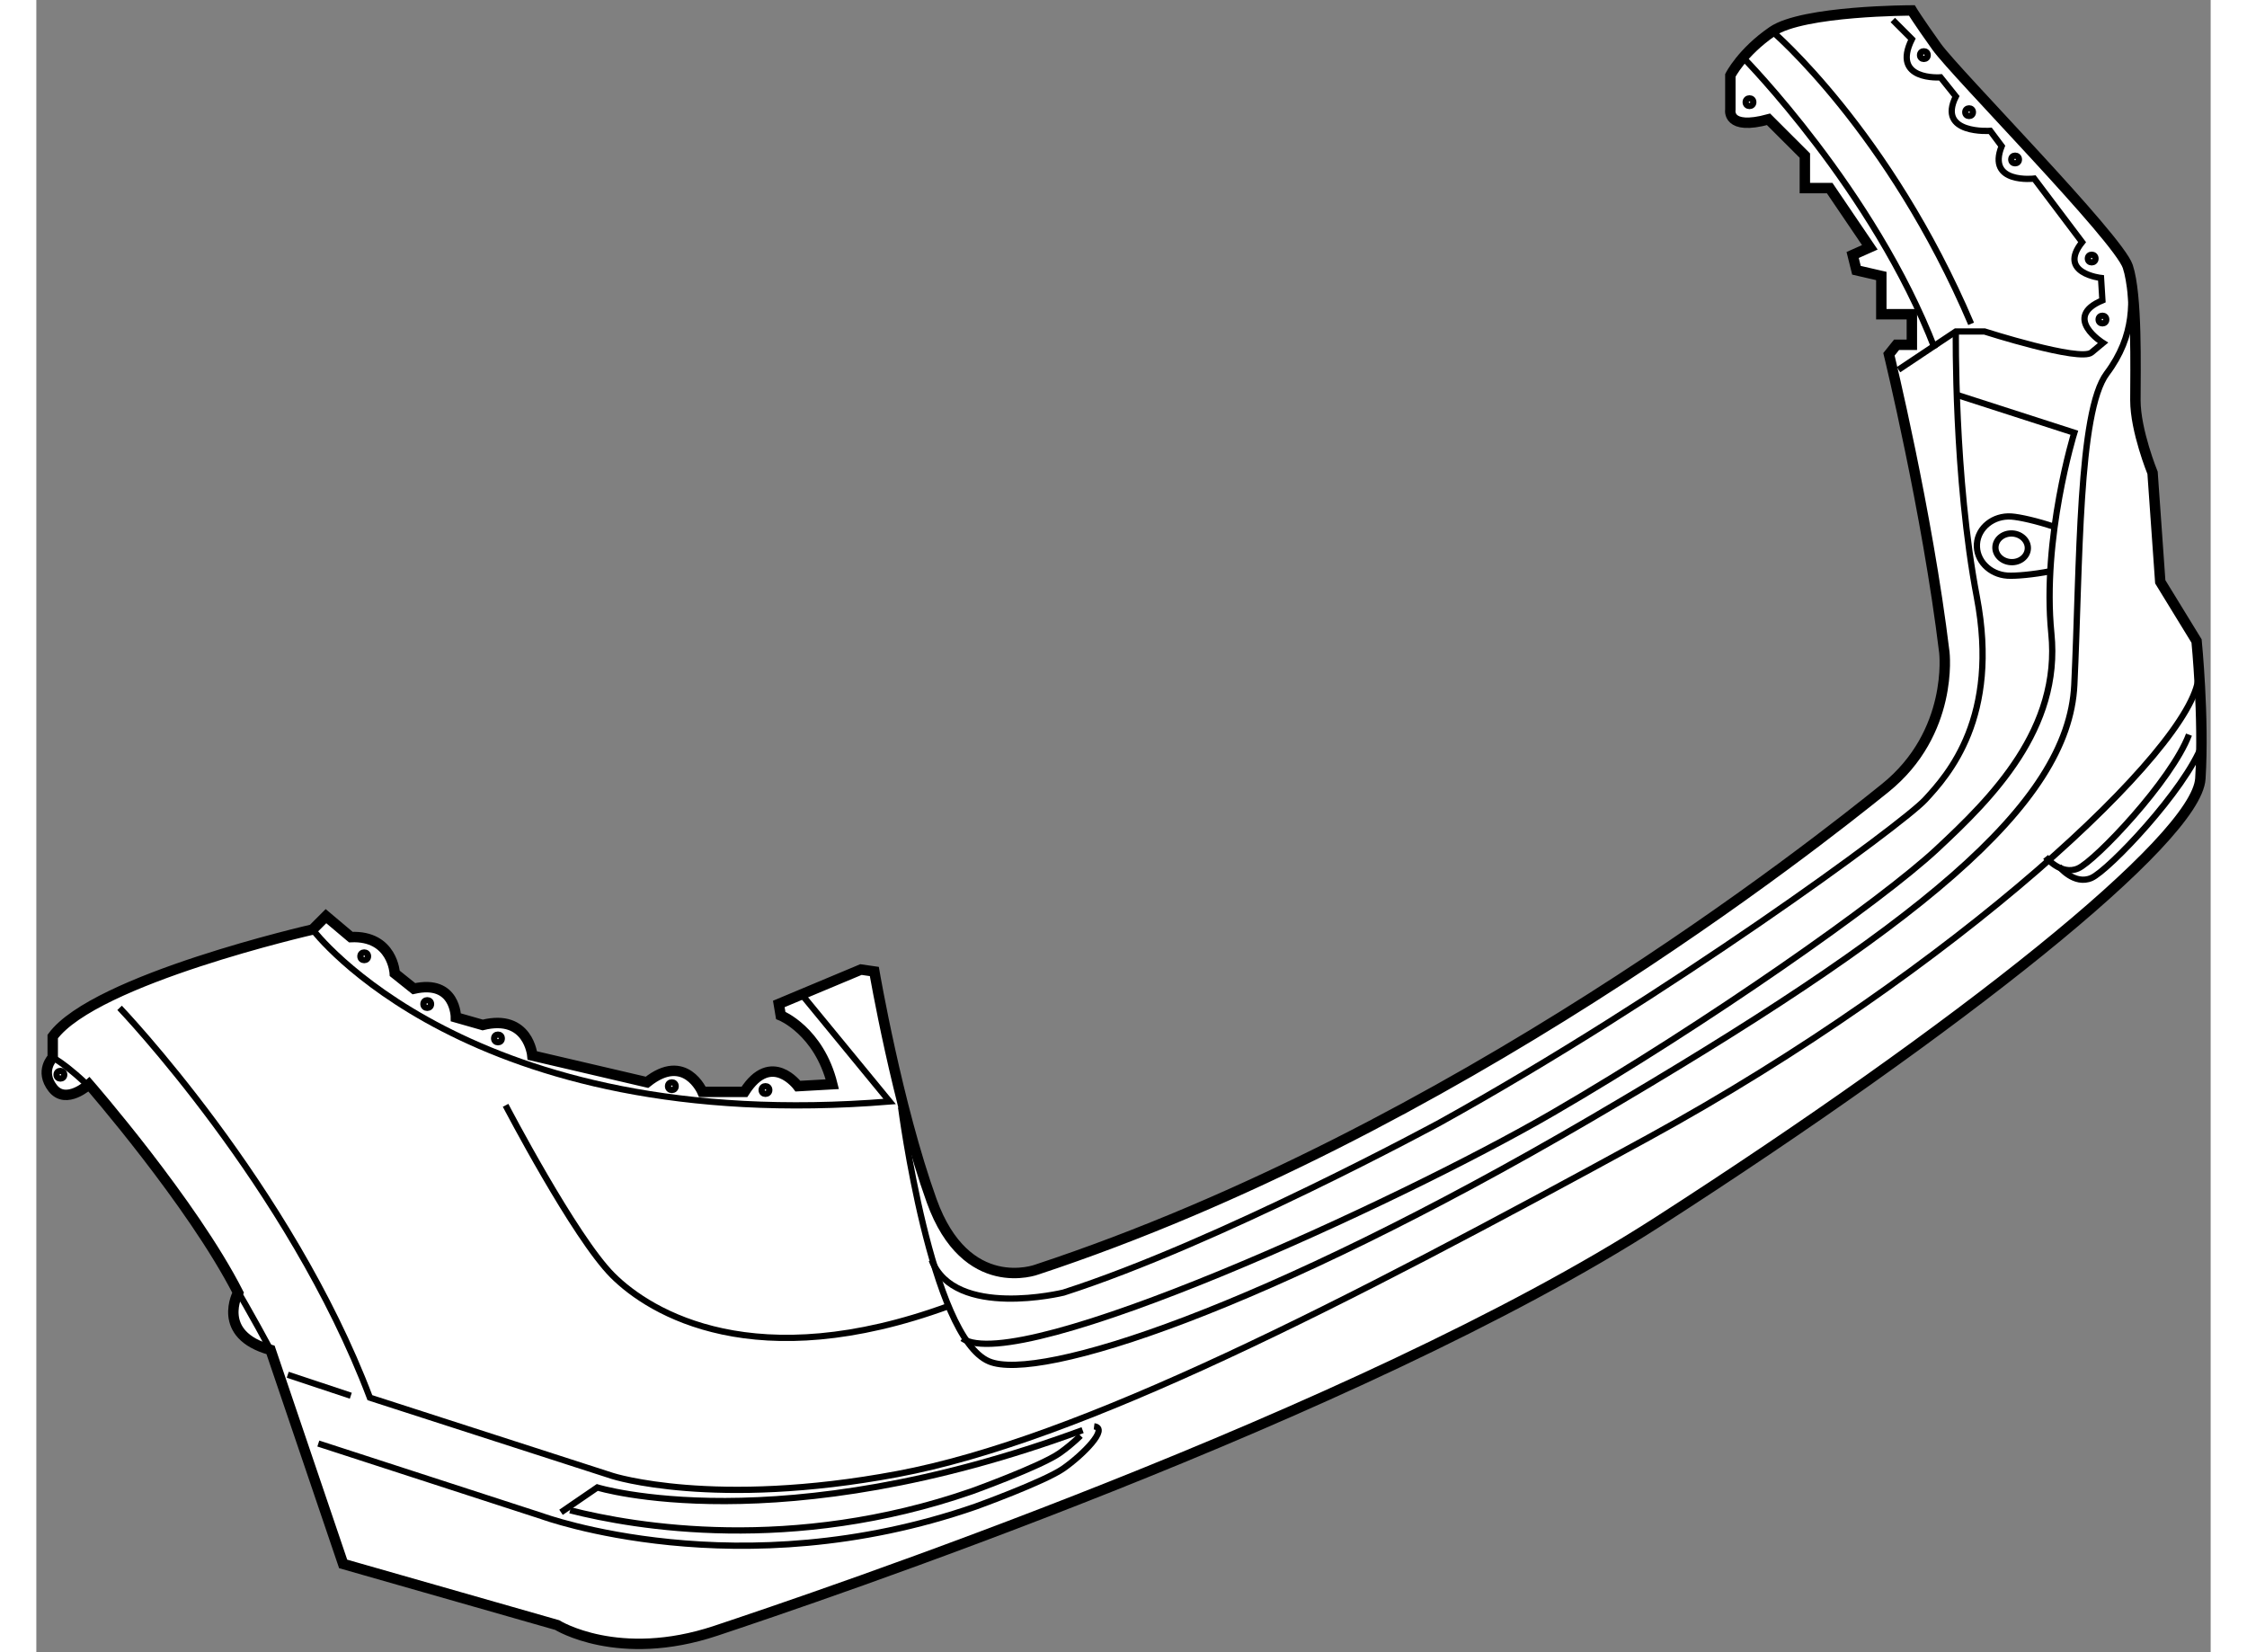 <?xml version="1.0" encoding="utf-8"?>
<!-- Generator: Adobe Illustrator 15.1.0, SVG Export Plug-In . SVG Version: 6.00 Build 0)  -->
<!DOCTYPE svg PUBLIC "-//W3C//DTD SVG 1.1//EN" "http://www.w3.org/Graphics/SVG/1.1/DTD/svg11.dtd">
<svg version="1.1" xmlns="http://www.w3.org/2000/svg" xmlns:xlink="http://www.w3.org/1999/xlink" x="0px" y="0px" width="244.8px"
	 height="180px" viewBox="66.11 58.76 104.311 79.263" enable-background="new 0 0 244.8 180" xml:space="preserve">
	
<rect x="66.11" y="58.76" width="104.311" height="79.263" fill="#808080" stroke="none"/>
	
<g><path fill="#FFFFFF" stroke="#000000" stroke-width="0.5" d="M80.005,102.712l-0.641,0.641c0,0-10.451,2.384-12.468,5.134v1.008
			c0,0-0.643,0.643,0,1.468c0.642,0.824,1.742-0.185,1.742-0.185s4.95,5.683,7.149,9.992c0,0-1.101,2.016,1.559,2.75l3.483,10.267
			l10.267,2.933c0,0,2.934,1.833,7.608,0.275s30.8-10.357,45.19-19.616c14.393-9.259,25.852-18.333,26.033-21.267
			c0.184-2.934-0.182-6.6-0.182-6.6l-1.742-2.842l-0.369-5.225c0,0-0.824-2.018-0.824-3.484s0.092-5.042-0.365-6.417
			c-0.459-1.375-8.25-9.258-9.168-10.542c-0.916-1.283-1.191-1.742-1.191-1.742s-5.225,0-6.691,1.008s-2.016,2.108-2.016,2.108v1.65
			c0,0-0.186,1.009,1.832,0.458l1.742,1.741v1.559h1.191l1.926,2.841l-0.824,0.367l0.182,0.733l1.193,0.275v1.833h1.465v1.466
			h-0.732l-0.367,0.458c0,0,1.834,7.517,2.658,14.3c0,0,0.459,3.851-2.842,6.509c-3.299,2.657-20.715,16.5-40.699,23.1
			c0,0-3.392,1.284-5.042-3.3c-1.649-4.584-2.75-11-2.75-11l-0.642-0.093l-3.941,1.65l0.092,0.55c0,0,1.834,0.732,2.475,3.3
			l-1.649,0.093c0,0-1.282-1.741-2.566,0.275h-2.018c0,0-0.823-1.926-2.657-0.459l-5.5-1.284c0,0-0.184-2.016-2.384-1.466
			l-1.284-0.366c0,0,0-1.833-2.016-1.375l-0.916-0.733c0,0-0.093-1.833-2.109-1.742L80.005,102.712z"></path><path fill="none" stroke="#000000" stroke-width="0.3" d="M79.364,103.353c0,0,7.424,9.9,27.682,8.25l-4.216-5.133"></path><path fill="none" stroke="#000000" stroke-width="0.3" d="M88.622,111.786c0,0,3.301,6.326,5.133,8.159
			c1.833,1.832,6.874,4.857,16.133,1.466"></path><path fill="none" stroke="#000000" stroke-width="0.3" d="M107.597,111.878c0,0,1.424,11.013,4.216,12.192
			c2.384,1.008,13.198-2.477,28.874-11.643s22.918-15.032,23.193-20.808c0.273-5.774,0.182-13.11,1.557-14.942
			c1.375-1.833,1.285-3.575,1.01-5.133"></path><path fill="none" stroke="#000000" stroke-width="0.3" d="M66.896,109.494c0,0,3.941,1.925,10.45,14.025"></path><path fill="none" stroke="#000000" stroke-width="0.3" d="M70.104,107.111c0,0,8.158,8.525,12.008,18.7l11.643,3.758
			c0,0,4.857,1.559,13.658-0.092c8.799-1.649,21.266-8.067,36.023-16.134c14.76-8.066,26.127-18.699,26.402-22.091"></path><line fill="none" stroke="#000000" stroke-width="0.3" x1="78.171" y1="124.712" x2="81.196" y2="125.719"></line><path fill="none" stroke="#000000" stroke-width="0.3" d="M163.146,100.328c0,0,0.734,0.916,1.559,0.55s4.492-4.217,5.316-6.416"></path><path fill="none" stroke="#000000" stroke-width="0.3" d="M162.505,99.87c0,0,0.734,0.916,1.559,0.55
			c0.826-0.366,4.49-4.216,5.316-6.416"></path><path fill="none" stroke="#000000" stroke-width="0.3" d="M79.638,128.012l10.725,3.482c0,0,9.443,3.484,20.809-0.458
			c0,0,3.299-1.192,4.217-1.833c0.916-0.642,2.201-1.924,1.467-2.017"></path><path fill="none" stroke="#000000" stroke-width="0.3" d="M91.716,131.214c3.121,0.794,10.642,2.082,19.271-0.911
			c0,0,3.299-1.192,4.217-1.834c0.322-0.226,0.689-0.529,1-0.833"></path><path fill="none" stroke="#000000" stroke-width="0.3" d="M116.304,127.369c-14.665,5.407-23.282,2.75-23.282,2.75l-1.741,1.192"></path><path fill="none" stroke="#000000" stroke-width="0.3" d="M149.396,60.27c0,0,5.594,4.767,9.533,14.025"></path><path fill="none" stroke="#000000" stroke-width="0.3" d="M148.021,61.553c0,0,6.234,6.325,9.166,13.934"></path><path fill="none" stroke="#000000" stroke-width="0.3" d="M155.446,76.495l2.75-1.833h1.375c0,0,4.582,1.466,5.133,1.008
			c0.551-0.458,0.551-0.458,0.551-0.458s-1.977-1.23-0.027-2.043l-0.066-1.074c0,0-2.102-0.228-0.908-1.718l-2.299-3.049
			c0,0-2.293,0.275-1.559-1.558l-0.549-0.733c0,0-2.568,0.184-1.65-1.65l-0.734-0.917c0,0-2.383,0.184-1.375-1.833l-0.916-0.917"></path><path fill="none" stroke="#000000" stroke-width="0.3" d="M158.196,74.662c0,0-0.092,6.966,1.008,12.741
			c1.1,5.775-1.375,8.526-2.475,9.718s-12.375,9.441-23.283,15.491c0,0-10.633,5.774-18.057,8.158c0,0-5.227,1.284-6.326-1.558"></path><path fill="none" stroke="#000000" stroke-width="0.3" d="M158.196,77.687l5.684,1.833c0,0-1.559,5.042-1.102,9.625
			c0.461,4.583-2.84,7.883-5.5,10.358c-2.656,2.475-11,8.341-18.424,12.649c-7.426,4.31-25.666,12.649-28.324,10.816"></path><circle fill="none" stroke="#000000" stroke-width="0.3" cx="81.839" cy="104.637" r="0.183"></circle><circle fill="none" stroke="#000000" stroke-width="0.3" cx="84.863" cy="106.928" r="0.183"></circle><circle fill="none" stroke="#000000" stroke-width="0.3" cx="88.256" cy="108.578" r="0.183"></circle><circle fill="none" stroke="#000000" stroke-width="0.3" cx="96.598" cy="110.869" r="0.183"></circle><circle fill="none" stroke="#000000" stroke-width="0.3" cx="101.089" cy="111.053" r="0.183"></circle><circle fill="none" stroke="#000000" stroke-width="0.3" cx="67.264" cy="110.319" r="0.183"></circle><circle fill="none" stroke="#000000" stroke-width="0.3" cx="165.229" cy="74.09" r="0.183"></circle><circle fill="none" stroke="#000000" stroke-width="0.3" cx="148.297" cy="63.662" r="0.183"></circle><circle fill="none" stroke="#000000" stroke-width="0.3" cx="158.832" cy="64.142" r="0.183"></circle><circle fill="none" stroke="#000000" stroke-width="0.3" cx="156.662" cy="61.404" r="0.183"></circle><circle fill="none" stroke="#000000" stroke-width="0.3" cx="164.713" cy="71.163" r="0.183"></circle><circle fill="none" stroke="#000000" stroke-width="0.3" cx="161.039" cy="66.411" r="0.183"></circle><ellipse transform="matrix(0.998 0.066 -0.066 0.998 5.951 -10.415)" fill="none" stroke="#000000" stroke-width="0.3" cx="160.854" cy="85.009" rx="0.778" ry="0.688"></ellipse><path fill="none" stroke="#000000" stroke-width="0.3" d="M162.733,86.163c-0.82,0.162-1.674,0.237-2.064,0.212
			c-0.857-0.057-1.512-0.737-1.461-1.521c0.053-0.783,0.791-1.372,1.65-1.315c0.393,0.026,1.244,0.218,2.047,0.491"></path></g>


</svg>